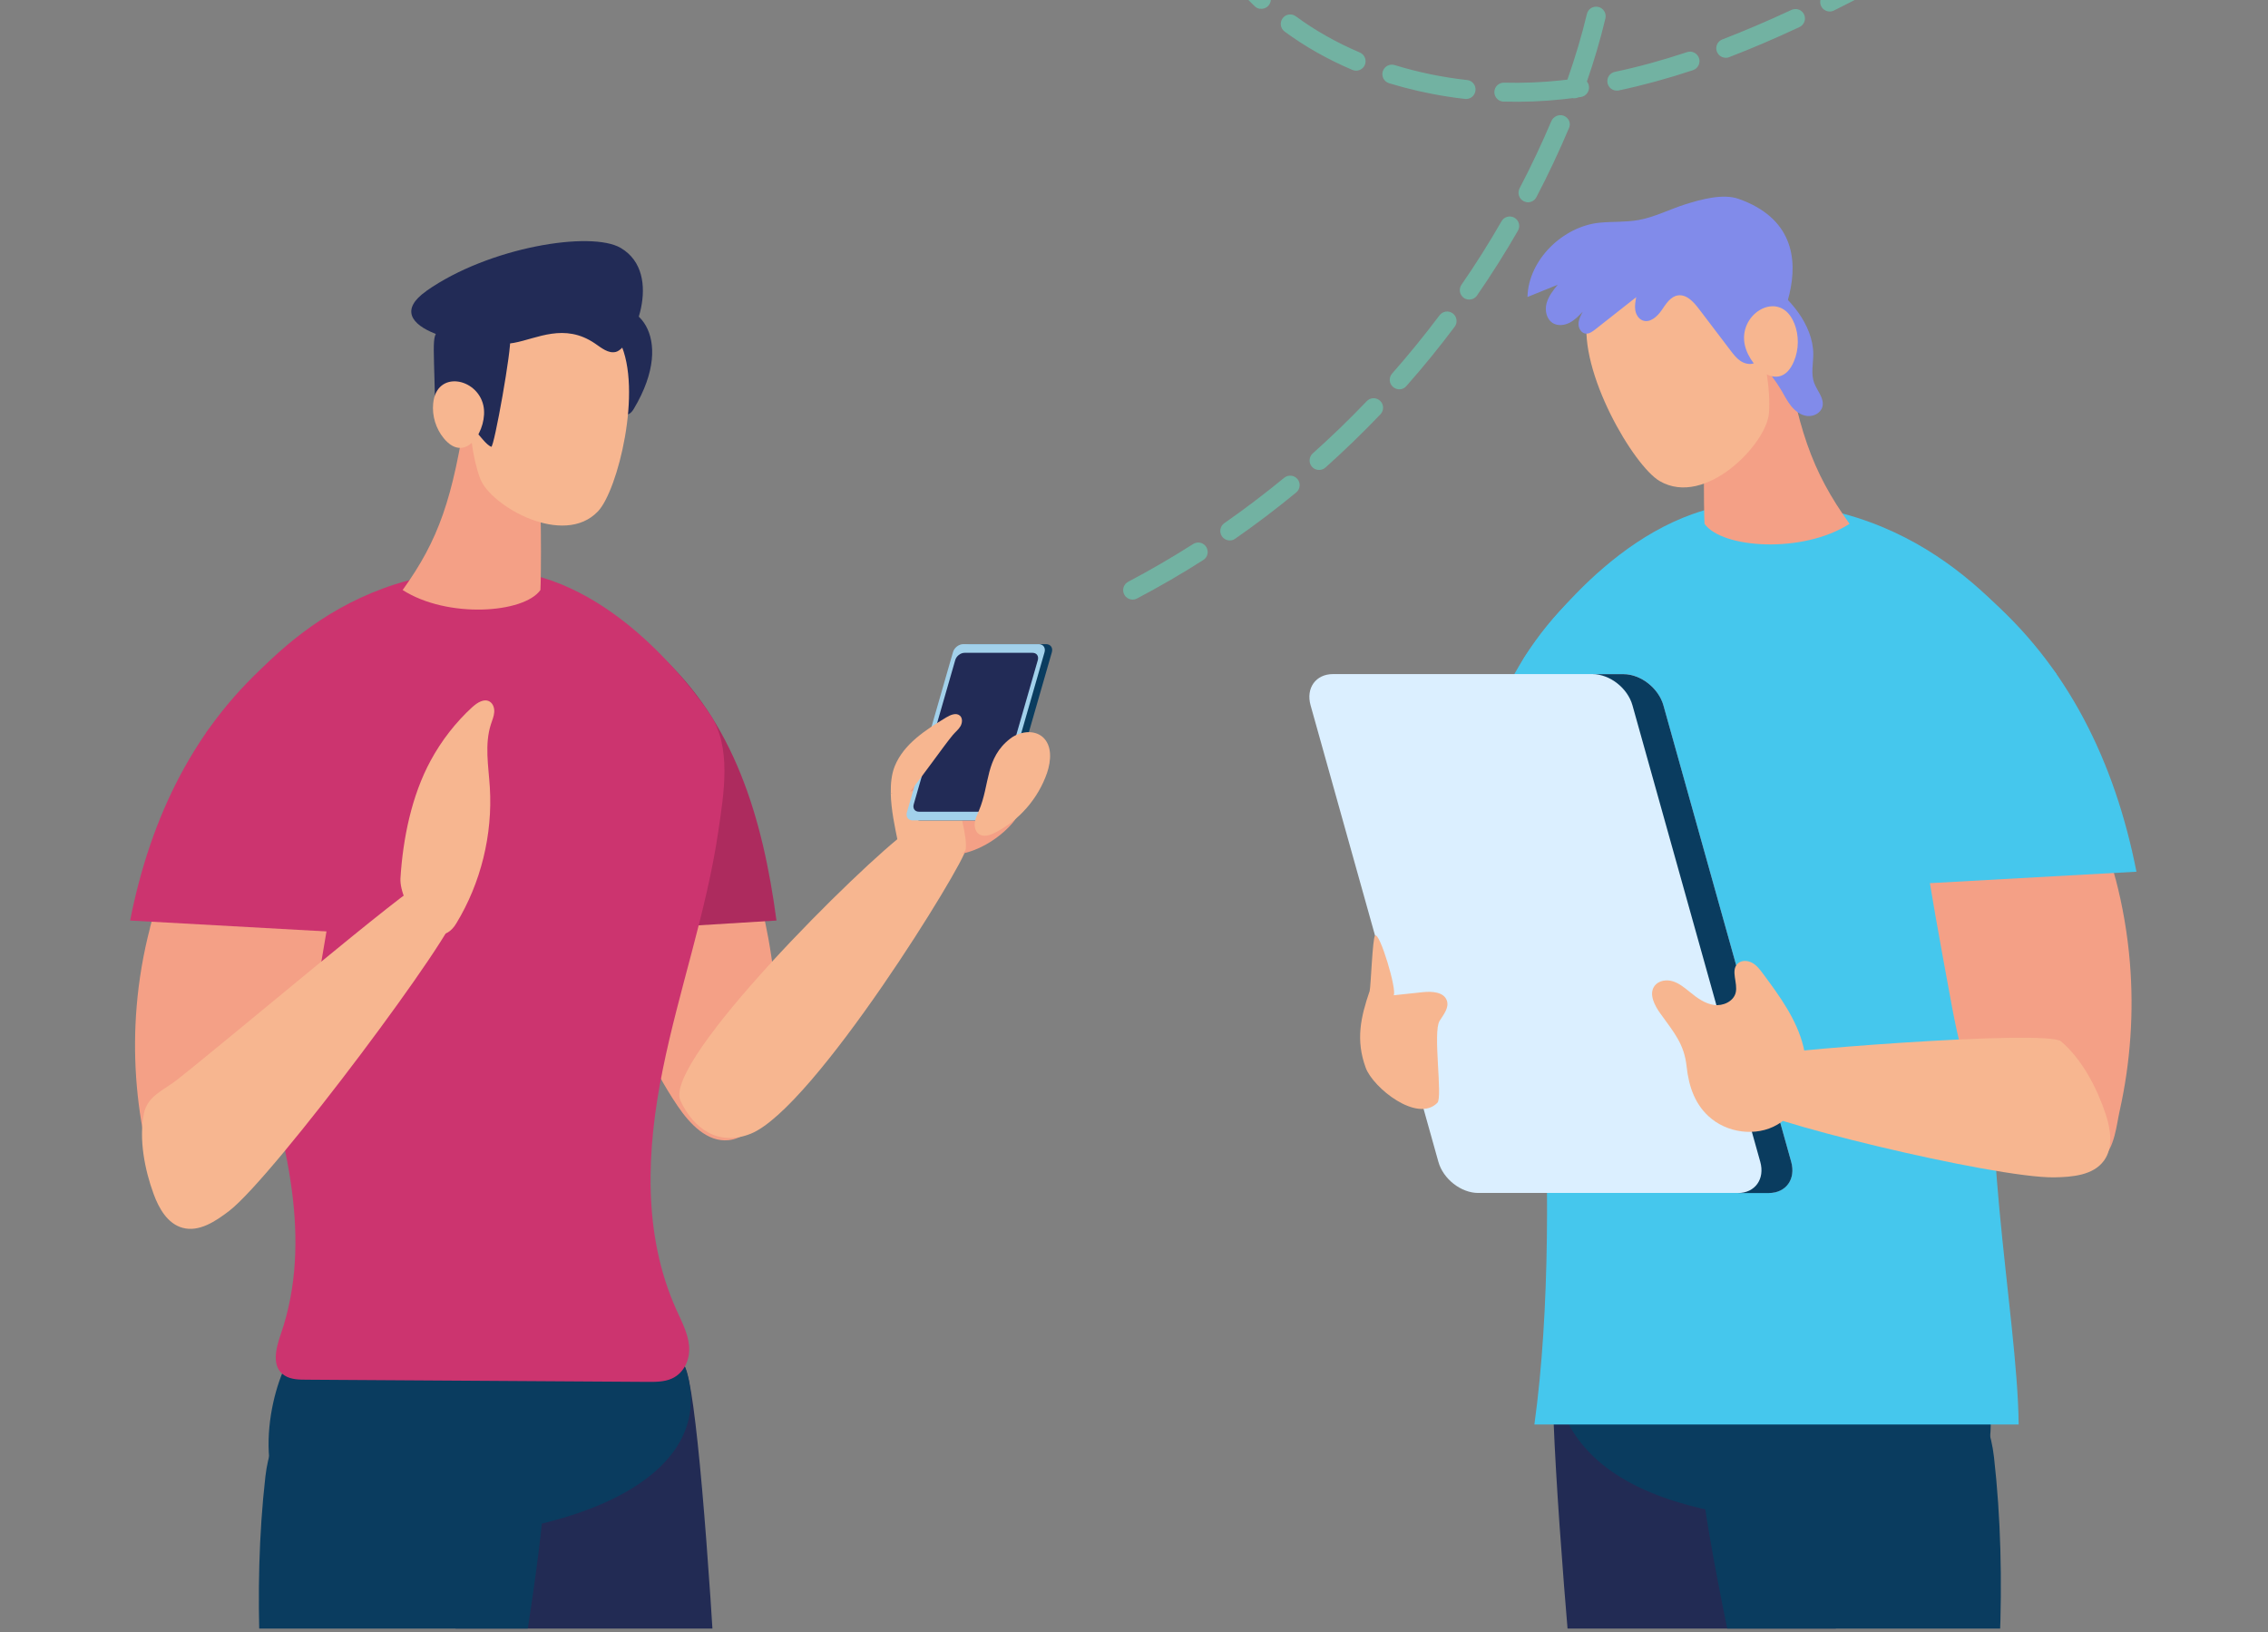 <svg width="321" height="231" viewBox="0 0 321 231" fill="none" xmlns="http://www.w3.org/2000/svg">
<rect x="0" y="0" width="321" height="231" fill="#808080" stroke="none"/>
<g clip-path="url(#clip0_5572_2101)">
<path fill-rule="evenodd" clip-rule="evenodd" d="M84.351 287.75C86.151 291.54 88.601 295.82 92.161 296.88C94.631 297.62 101.551 292.95 102.941 291.08C104.331 289.21 100.031 198.92 96.921 193.42C92.761 186.05 59.891 196.23 61.021 209.02C62.471 225.37 67.121 242.77 72.651 258.99C75.971 268.72 79.871 278.34 84.341 287.75H84.351Z" fill="#222B54"/>
<path fill-rule="evenodd" clip-rule="evenodd" d="M42.41 215.41C45.41 217.77 49.37 218.13 53.09 218.13C83.691 218.13 101.39 208.18 97.16 194.12C92.811 179.68 65.43 182.01 51.13 186.67C48.05 187.67 43.55 188.64 41.45 191.52C38.401 195.69 35.13 209.67 42.42 215.41H42.41Z" fill="#0A3C5F"/>
<path d="M84.258 116.43C85.258 130.49 88.008 144.9 95.928 156.57C97.638 159.09 100.108 161.7 103.128 161.38C104.898 161.19 106.428 159.98 107.388 158.48C108.338 156.98 108.788 155.22 109.118 153.47C111.678 139.73 107.488 125.72 103.308 112.38C101.588 106.89 99.298 97.16 93.708 94.2C87.878 91.11 84.948 100.65 84.418 104.53C83.878 108.47 83.988 112.47 84.268 116.42L84.258 116.43Z" fill="#F4A086"/>
<path d="M83.588 96.45C83.858 94.12 84.478 91.38 86.638 90.37C88.918 89.3 91.358 90.86 93.138 92.45C103.878 102.09 107.948 115.69 109.898 130.29L84.138 131.88C82.418 120.26 82.228 108.32 83.588 96.45Z" fill="#AD2B5E"/>
<path fill-rule="evenodd" clip-rule="evenodd" d="M45.008 287.75C46.048 291.54 47.628 295.82 50.978 296.88C53.298 297.62 61.168 292.95 62.928 291.08C64.688 289.21 78.878 213.46 76.888 207.96C74.208 200.59 67.498 195.81 60.588 194.71C50.558 193.11 39.008 196.23 37.558 209.02C35.708 225.37 36.858 242.77 39.118 258.99C40.478 268.72 42.438 278.34 45.008 287.75Z" fill="#0A3C5F"/>
<path d="M128.39 117.7C130.1 116.47 132.19 115.19 134.17 115.91C135.84 116.52 136.73 118.44 136.68 120.22C136.63 121.99 115.27 156.85 106.25 160.47C101.71 162.29 98.15 159.77 96.31 155.79C93.76 150.25 122.17 122.17 128.39 117.7Z" fill="#F7B690"/>
<path d="M100.467 101.07C103.587 105.68 102.457 112.25 101.677 117.58C100.017 128.99 96.097 140.04 93.807 151.36C91.507 162.68 90.917 174.69 95.727 185.37C96.477 187.04 97.377 188.71 97.527 190.51C97.687 192.31 96.897 194.31 95.087 195.12C94.027 195.6 92.777 195.6 91.587 195.59C75.517 195.49 59.447 195.38 43.377 195.28C42.307 195.28 41.167 195.25 40.297 194.7C38.367 193.5 39.037 190.88 39.727 188.88C44.367 175.49 40.407 161.08 36.197 147.58C32.027 134.19 26.897 117.64 29.207 103.64C34.877 96.72 46.467 80.65 69.457 80.65C85.587 80.65 97.657 96.93 100.457 101.07H100.467Z" fill="#CC346F"/>
<path d="M21.228 131.3C24.458 119 31.338 107.68 40.778 99.16C42.478 97.63 44.778 96.09 46.888 96.99C48.038 97.48 48.808 98.62 49.148 99.82C49.488 101.02 49.458 102.29 49.408 103.54C48.828 118.09 46.188 132.48 43.548 146.8C42.738 151.2 41.908 155.66 40.008 159.71C38.108 163.76 34.978 167.43 30.798 169.01C28.608 169.84 25.028 170.33 23.008 168.75C21.388 167.48 21.118 164.25 20.708 162.41C19.248 155.89 18.788 149.15 19.338 142.49C19.648 138.71 20.288 134.95 21.248 131.28L21.228 131.3Z" fill="#F4A086"/>
<path fill-rule="evenodd" clip-rule="evenodd" d="M17.569 135.92C17.549 136.01 17.539 136.1 17.539 136.19C17.539 136.1 17.559 136.01 17.569 135.92Z" fill="#CC346F"/>
<path d="M49.808 96.45C49.688 94.12 49.238 91.38 47.138 90.37C44.928 89.3 40.818 91.32 38.948 92.91C27.598 102.55 21.288 115.69 18.418 130.29L47.028 131.88C49.478 120.26 50.428 108.32 49.808 96.45Z" fill="#CC346F"/>
<path d="M59.747 125.01C62.017 124.79 64.027 126.82 64.537 129.04C65.047 131.26 38.787 166.52 32.437 171.39C30.507 172.87 28.167 174.43 25.827 173.78C23.727 173.2 22.497 171.06 21.747 169.01C20.487 165.58 19.637 161.26 20.367 157.62C20.867 155.11 23.147 154.33 24.987 152.89C31.747 147.6 58.297 125.15 59.747 125.01Z" fill="#F7B690"/>
<path d="M66.869 100.07C67.539 99.45 68.509 98.84 69.289 99.29C69.789 99.58 69.999 100.23 69.949 100.81C69.909 101.39 69.669 101.94 69.489 102.49C68.559 105.35 69.139 108.43 69.329 111.43C69.739 118.14 68.069 124.96 64.579 130.7C61.609 135.61 56.459 127.75 56.679 124.3C57.029 118.68 58.259 112.61 60.959 107.64C62.489 104.82 64.489 102.24 66.859 100.07H66.869Z" fill="#F7B690"/>
<path fill-rule="evenodd" clip-rule="evenodd" d="M89.698 57.88C88.928 59.16 87.958 58.82 88.008 57.34C88.168 52.61 88.328 51.86 86.188 47.62C85.008 45.28 84.628 45.09 85.708 44.29C89.278 41.67 96.038 47.27 89.698 57.88Z" fill="#222B56"/>
<path d="M75.938 64.53C74.368 57.58 69.108 55.95 66.048 57.62C64.088 70.63 62.088 76.41 56.988 83.51C63.328 87.57 74.148 86.82 76.488 83.51C76.578 82.47 76.748 68.13 75.928 64.53H75.938Z" fill="#F4A086"/>
<path d="M69.658 45.97C74.468 40.02 84.228 41.09 87.748 48.44C90.978 55.17 87.438 69.4 84.648 72.36C79.768 77.54 69.408 71.61 67.958 67.73C65.848 62.04 65.608 50.99 69.658 45.98V45.97Z" fill="#F7B690"/>
<path fill-rule="evenodd" clip-rule="evenodd" d="M72.188 47.92C72.488 49 69.928 63.4 69.528 63.24C68.118 62.66 66.318 58.61 63.648 58.77C62.798 58.82 61.618 59.37 61.588 57.66C61.378 46.84 60.948 47.39 62.878 46.4C67.128 44.21 71.648 45.99 72.188 47.92Z" fill="#222B56"/>
<path fill-rule="evenodd" clip-rule="evenodd" d="M60.36 41.17C69.18 34.97 83.66 32.63 87.85 35.09C94.09 38.76 89.5 49.23 87.16 49.81C86.09 50.07 85.11 49.23 84.2 48.61C79.88 45.67 76.02 47.92 72.77 48.52C67.02 49.58 52.84 46.46 60.36 41.18V41.17Z" fill="#222B56"/>
<path d="M61.308 57.11C61.138 58.86 61.688 60.66 62.798 62.02C65.968 65.91 69.148 60.65 68.408 57.37C67.528 53.46 61.758 52.36 61.308 57.11Z" fill="#F7B690"/>
<path d="M132.901 104.98C134.981 103.15 137.871 101.98 140.541 102.72C143.031 103.41 144.891 105.71 145.421 108.24C145.951 110.77 145.261 113.45 143.911 115.66C142.561 117.86 137.411 122.23 131.881 120.72C128.481 119.79 127.951 117.47 128.221 114.38C128.521 110.91 130.301 107.28 132.901 104.98Z" fill="#F4A086"/>
<path d="M134.89 111.46L126.07 112.26C126.12 114.62 126.67 117.14 127.06 119.05C127.54 121.44 136.37 122.12 136.68 120.22C136.95 118.55 135.7 114.11 134.89 111.46Z" fill="#F7B690"/>
<path d="M130.217 116.12H140.897C141.527 116.12 142.187 115.61 142.357 114.98L148.877 92.31C149.057 91.68 148.687 91.17 148.057 91.17H137.377C136.747 91.17 136.087 91.68 135.917 92.31L129.397 114.98C129.217 115.61 129.587 116.12 130.217 116.12Z" fill="#0A3C5F"/>
<path d="M129.178 116.12H139.858C140.488 116.12 141.148 115.61 141.318 114.98L147.838 92.31C148.018 91.68 147.648 91.17 147.018 91.17H136.338C135.708 91.17 135.048 91.68 134.878 92.31L128.358 114.98C128.178 115.61 128.548 116.12 129.178 116.12Z" fill="#A2D1EB"/>
<path fill-rule="evenodd" clip-rule="evenodd" d="M130.058 114.89H139.688C140.258 114.89 140.848 114.43 141.008 113.86L146.888 93.43C147.048 92.86 146.718 92.4 146.148 92.4H136.518C135.948 92.4 135.358 92.86 135.198 93.43L129.318 113.86C129.158 114.43 129.488 114.89 130.058 114.89Z" fill="#222B56"/>
<path d="M128.438 112.5C130.568 109.9 133.518 105.64 134.848 104.04C135.198 103.62 135.648 103.28 135.928 102.81C136.208 102.34 136.268 101.66 135.868 101.3C135.348 100.83 134.528 101.18 133.928 101.54C131.008 103.31 127.898 105.3 126.628 108.47C126.188 109.58 126.048 110.89 126.078 112.26C126.078 112.26 128.568 112.87 128.448 112.5H128.438Z" fill="#F7B690"/>
<path d="M138.558 114.73C138.318 115.29 138.038 115.84 137.968 116.44C137.888 117.04 138.058 117.72 138.558 118.06C139.218 118.51 140.108 118.22 140.818 117.86C144.238 116.13 146.938 113.03 148.188 109.41C148.778 107.69 148.938 105.52 147.578 104.32C146.328 103.23 144.308 103.53 142.998 104.53C139.418 107.28 140.128 111.02 138.558 114.72V114.73Z" fill="#F7B690"/>
<path d="M160.101 84.85C159.691 84.79 159.321 84.54 159.121 84.15C158.771 83.49 159.031 82.68 159.681 82.34C162.781 80.7 165.871 78.91 168.871 77C169.491 76.6 170.331 76.78 170.721 77.41C171.121 78.04 170.941 78.87 170.311 79.26C167.261 81.21 164.101 83.04 160.931 84.71C160.671 84.85 160.381 84.89 160.101 84.85ZM173.851 76.48C173.501 76.43 173.171 76.23 172.951 75.92C172.531 75.31 172.681 74.47 173.281 74.05C176.171 72.04 179.021 69.87 181.751 67.63C182.321 67.16 183.171 67.24 183.641 67.81C184.111 68.38 184.031 69.23 183.461 69.7C180.681 71.99 177.771 74.2 174.821 76.25C174.531 76.46 174.181 76.53 173.851 76.48ZM186.481 66.5C186.181 66.45 185.901 66.31 185.691 66.07C185.201 65.52 185.241 64.67 185.801 64.17C188.421 61.83 191.001 59.34 193.441 56.78C193.951 56.24 194.801 56.22 195.341 56.74C195.881 57.25 195.891 58.1 195.381 58.64C192.891 61.25 190.261 63.79 187.591 66.18C187.281 66.46 186.871 66.56 186.491 66.5H186.481ZM197.831 55.08C197.591 55.04 197.351 54.94 197.151 54.76C196.591 54.27 196.541 53.42 197.031 52.87C199.371 50.22 201.621 47.45 203.741 44.63C204.191 44.04 205.021 43.91 205.621 44.36C206.211 44.8 206.331 45.65 205.891 46.24C203.731 49.12 201.431 51.95 199.041 54.65C198.731 55.01 198.271 55.16 197.831 55.09V55.08ZM207.741 42.39C207.551 42.36 207.361 42.29 207.191 42.17C206.581 41.75 206.431 40.91 206.851 40.3C208.861 37.39 210.771 34.36 212.521 31.31C212.891 30.67 213.711 30.45 214.351 30.82C214.991 31.19 215.211 32.01 214.841 32.65C213.051 35.76 211.101 38.85 209.051 41.82C208.751 42.26 208.231 42.46 207.741 42.38V42.39ZM216.061 28.61C215.921 28.59 215.781 28.54 215.641 28.47C214.981 28.13 214.731 27.31 215.071 26.66C216.691 23.56 218.201 20.36 219.561 17.16C219.851 16.48 220.651 16.11 221.341 16.39C222.021 16.68 222.371 17.41 222.081 18.09C220.651 21.47 219.111 24.74 217.451 27.91C217.181 28.43 216.611 28.7 216.061 28.62V28.61ZM419.011 56.92C418.361 56.82 417.871 56.25 417.871 55.58C417.891 53.84 417.861 52.08 417.761 50.35C417.721 49.61 418.291 48.98 419.031 48.94C419.771 48.9 420.401 49.47 420.441 50.21C420.541 52 420.581 53.82 420.551 55.62C420.551 56.36 419.931 56.95 419.191 56.95C419.131 56.95 419.061 56.95 419.001 56.93L419.011 56.92ZM204.881 13.67C202.041 13.23 199.261 12.59 196.601 11.78C195.891 11.56 195.491 10.81 195.711 10.1C195.931 9.39 196.671 9 197.391 9.21C200.661 10.22 204.131 10.94 207.651 11.33C208.391 11.4 208.921 12.08 208.831 12.82C208.751 13.56 208.081 14.09 207.341 14C206.521 13.91 205.691 13.8 204.881 13.67ZM418.431 46.25C417.851 46.16 417.381 45.7 417.301 45.08C416.881 41.61 416.221 38.12 415.351 34.7C415.171 33.98 415.601 33.25 416.321 33.07C417.041 32.89 417.771 33.32 417.951 34.04C418.851 37.57 419.531 41.18 419.971 44.76C420.061 45.5 419.531 46.17 418.801 46.25C418.671 46.27 418.551 46.26 418.431 46.25ZM212.641 14.37C211.981 14.27 211.491 13.69 211.501 13.01C211.521 12.27 212.141 11.68 212.881 11.7C215.561 11.77 218.261 11.66 220.901 11.38C221.211 11.35 221.531 11.31 221.841 11.27C222.951 8.12 223.881 5 224.601 1.98C224.771 1.26 225.471 0.81 226.221 0.98C226.941 1.15 227.391 1.88 227.221 2.6C226.531 5.51 225.651 8.52 224.601 11.54C224.751 11.72 224.861 11.95 224.891 12.21C224.991 12.94 224.481 13.62 223.751 13.73C223.631 13.75 223.511 13.76 223.391 13.78C223.141 13.9 222.841 13.94 222.561 13.89C222.111 13.95 221.651 14 221.201 14.05C218.441 14.35 215.621 14.46 212.821 14.38C212.761 14.38 212.701 14.38 212.651 14.36L212.641 14.37ZM191.741 9.99C191.631 9.97 191.521 9.94 191.421 9.9C187.931 8.42 184.701 6.59 181.821 4.47C181.221 4.03 181.101 3.19 181.531 2.59C181.971 1.99 182.811 1.87 183.411 2.31C186.121 4.31 189.171 6.03 192.461 7.43C193.141 7.72 193.461 8.51 193.171 9.19C192.921 9.77 192.321 10.08 191.731 9.99H191.741ZM228.631 12.81C228.091 12.73 227.641 12.32 227.521 11.76C227.371 11.03 227.831 10.32 228.561 10.17C231.851 9.48 235.281 8.54 238.771 7.38C239.481 7.14 240.231 7.53 240.471 8.23C240.701 8.93 240.321 9.69 239.621 9.93C236.041 11.12 232.511 12.08 229.121 12.8C228.961 12.83 228.791 12.84 228.641 12.81H228.631ZM178.321 1.25C178.061 1.21 177.801 1.09 177.591 0.89C175.651 -0.98 173.921 -3.04 172.431 -5.23C171.851 -6.08 171.301 -6.98 170.811 -7.91C170.461 -8.56 170.701 -9.38 171.351 -9.73C172.001 -10.08 172.821 -9.84 173.171 -9.19C173.621 -8.35 174.121 -7.53 174.651 -6.75C176.031 -4.72 177.651 -2.8 179.461 -1.06C179.991 -0.54 180.011 0.3 179.491 0.84C179.171 1.17 178.731 1.3 178.321 1.23V1.25ZM244.051 8.16C243.591 8.09 243.181 7.78 243.001 7.31C242.731 6.62 243.081 5.84 243.771 5.58C246.891 4.38 250.091 3.01 253.561 1.4C254.231 1.09 255.031 1.38 255.341 2.05C255.651 2.72 255.361 3.52 254.691 3.83C251.161 5.48 247.911 6.87 244.731 8.09C244.501 8.18 244.271 8.2 244.041 8.16H244.051ZM414.951 30.54C414.471 30.47 414.041 30.13 413.881 29.63C412.791 26.29 411.481 22.98 409.991 19.81C409.671 19.14 409.961 18.34 410.631 18.02C411.301 17.7 412.101 17.99 412.421 18.66C413.961 21.94 415.311 25.35 416.431 28.8C416.661 29.51 416.271 30.26 415.571 30.49C415.361 30.56 415.151 30.57 414.951 30.54ZM226.771 -1.64H226.761C226.031 -1.76 225.531 -2.45 225.661 -3.19L225.771 -3.89C226.291 -7.24 226.551 -10.53 226.531 -13.66C226.531 -14.4 227.131 -15.01 227.871 -15.01C228.621 -15.01 229.211 -14.41 229.221 -13.67C229.231 -10.4 228.961 -6.97 228.421 -3.48L228.301 -2.75C228.181 -2.02 227.501 -1.53 226.771 -1.64ZM169.661 -12.14C169.181 -12.21 168.761 -12.55 168.591 -13.04C167.431 -16.52 166.811 -20.21 166.761 -24C166.761 -24.74 167.341 -25.35 168.091 -25.36C168.821 -25.37 169.441 -24.78 169.451 -24.03C169.491 -20.52 170.061 -17.11 171.141 -13.89C171.371 -13.19 171.001 -12.43 170.291 -12.19C170.081 -12.12 169.871 -12.1 169.661 -12.14ZM258.761 1.61C258.341 1.55 257.961 1.29 257.761 0.88C257.431 0.22 257.701 -0.59 258.361 -0.92C261.171 -2.32 264.181 -3.88 267.861 -5.85C268.521 -6.2 269.331 -5.95 269.681 -5.3C270.031 -4.65 269.781 -3.83 269.131 -3.48C265.431 -1.5 262.391 0.08 259.561 1.49C259.301 1.62 259.021 1.66 258.761 1.61ZM408.571 15.78C408.171 15.72 407.811 15.48 407.601 15.1C405.911 12.01 404.001 9.01 401.941 6.18C401.501 5.58 401.641 4.74 402.241 4.3C402.841 3.86 403.681 4 404.111 4.6C406.241 7.52 408.201 10.62 409.951 13.81C410.311 14.46 410.071 15.28 409.421 15.63C409.151 15.78 408.851 15.82 408.571 15.78ZM273.011 -5.89C272.611 -5.95 272.241 -6.19 272.031 -6.58C271.681 -7.23 271.921 -8.05 272.571 -8.4L273.071 -8.67C276.051 -10.28 279.041 -11.91 282.041 -13.49C282.691 -13.84 283.511 -13.58 283.851 -12.93C284.201 -12.27 283.941 -11.46 283.291 -11.12C280.291 -9.54 277.321 -7.93 274.351 -6.32L273.851 -6.05C273.581 -5.9 273.291 -5.86 273.011 -5.9V-5.89ZM227.371 -17.69C226.781 -17.78 226.311 -18.26 226.241 -18.88C225.871 -22.43 225.121 -25.85 224.001 -29.04C223.761 -29.74 224.131 -30.51 224.831 -30.75C225.531 -31 226.291 -30.62 226.541 -29.92C227.721 -26.53 228.521 -22.91 228.911 -19.15C228.991 -18.41 228.451 -17.75 227.711 -17.68C227.591 -17.67 227.481 -17.68 227.361 -17.68L227.371 -17.69ZM168.231 -28.05C167.511 -28.16 167.001 -28.84 167.111 -29.56L167.191 -30.13C167.751 -33.73 168.811 -37.11 170.361 -40.2C170.691 -40.86 171.501 -41.13 172.161 -40.8C172.821 -40.47 173.091 -39.66 172.761 -39C171.341 -36.17 170.361 -33.05 169.841 -29.73L169.761 -29.2C169.661 -28.47 168.981 -27.95 168.241 -28.06H168.221L168.231 -28.05ZM287.241 -13.45C286.831 -13.51 286.451 -13.77 286.251 -14.17C285.911 -14.83 286.181 -15.64 286.841 -15.97C290.371 -17.76 293.561 -19.28 296.601 -20.62C297.281 -20.92 298.071 -20.62 298.371 -19.94C298.671 -19.26 298.371 -18.47 297.691 -18.17C294.701 -16.85 291.551 -15.34 288.061 -13.58C287.801 -13.45 287.521 -13.41 287.251 -13.45H287.241ZM399.521 2.48C399.211 2.43 398.911 2.27 398.691 2.01C396.431 -0.71 393.991 -3.28 391.431 -5.65C390.881 -6.15 390.851 -7 391.351 -7.55C391.851 -8.09 392.701 -8.13 393.251 -7.63C395.901 -5.19 398.421 -2.52 400.761 0.29C401.231 0.86 401.161 1.71 400.591 2.18C400.281 2.44 399.891 2.53 399.531 2.47L399.521 2.48ZM301.881 -20.15C301.431 -20.22 301.021 -20.52 300.841 -20.98C300.571 -21.67 300.901 -22.45 301.591 -22.72C305.161 -24.14 308.521 -25.31 311.851 -26.29C312.571 -26.5 313.311 -26.09 313.521 -25.38C313.731 -24.67 313.321 -23.92 312.611 -23.71C309.361 -22.76 306.081 -21.62 302.591 -20.23C302.361 -20.14 302.121 -20.12 301.891 -20.15H301.881ZM222.951 -33.08C222.541 -33.14 222.171 -33.39 221.971 -33.78C220.391 -36.78 218.341 -39.58 215.871 -42.09C215.351 -42.62 215.361 -43.47 215.891 -43.99C216.421 -44.51 217.271 -44.5 217.791 -43.97C220.451 -41.27 222.661 -38.26 224.361 -35.03C224.711 -34.37 224.451 -33.56 223.801 -33.22C223.541 -33.08 223.251 -33.04 222.971 -33.08H222.951ZM388.071 -8.81C387.841 -8.85 387.631 -8.94 387.441 -9.09C384.721 -11.27 381.811 -13.31 378.791 -15.13C378.161 -15.51 377.951 -16.34 378.341 -16.97C378.721 -17.61 379.551 -17.81 380.181 -17.43C383.311 -15.54 386.321 -13.44 389.121 -11.18C389.701 -10.72 389.791 -9.87 389.331 -9.29C389.021 -8.9 388.541 -8.73 388.081 -8.8L388.071 -8.81ZM174.211 -42.81C173.991 -42.84 173.781 -42.93 173.601 -43.07C173.011 -43.52 172.901 -44.37 173.361 -44.95C175.741 -48.04 178.641 -50.47 181.981 -52.16C182.641 -52.5 183.451 -52.23 183.781 -51.57C184.121 -50.91 183.851 -50.1 183.191 -49.76C180.211 -48.25 177.621 -46.08 175.481 -43.3C175.171 -42.9 174.681 -42.72 174.211 -42.79V-42.81ZM317.221 -25.03C316.691 -25.11 316.241 -25.5 316.121 -26.06C315.951 -26.78 316.401 -27.5 317.131 -27.67C318.031 -27.88 318.941 -28.07 319.851 -28.25C322.491 -28.77 325.191 -29.16 327.901 -29.42C328.641 -29.49 329.291 -28.95 329.361 -28.21C329.431 -27.47 328.891 -26.82 328.151 -26.75C325.531 -26.5 322.921 -26.12 320.371 -25.62C319.491 -25.45 318.611 -25.26 317.731 -25.06C317.561 -25.02 317.391 -25.02 317.221 -25.04V-25.03ZM374.601 -17.57C374.461 -17.59 374.321 -17.64 374.191 -17.71C371.091 -19.32 367.831 -20.75 364.521 -21.96C363.821 -22.22 363.471 -22.99 363.721 -23.68C363.981 -24.38 364.741 -24.73 365.441 -24.48C368.861 -23.23 372.211 -21.75 375.421 -20.09C376.081 -19.75 376.331 -18.94 375.991 -18.28C375.721 -17.76 375.151 -17.48 374.591 -17.57H374.601ZM212.601 -45.25C212.391 -45.28 212.181 -45.37 211.991 -45.51C209.171 -47.66 206.141 -49.34 202.981 -50.49C202.281 -50.74 201.921 -51.51 202.181 -52.21C202.441 -52.91 203.211 -53.27 203.901 -53.01C207.321 -51.77 210.591 -49.96 213.621 -47.64C214.211 -47.19 214.321 -46.35 213.871 -45.76C213.561 -45.36 213.071 -45.18 212.601 -45.25ZM333.171 -27.08C332.541 -27.18 332.051 -27.71 332.031 -28.37C332.011 -29.11 332.591 -29.73 333.331 -29.75C336.941 -29.85 340.601 -29.72 344.231 -29.36C344.941 -29.3 345.511 -28.63 345.431 -27.89C345.361 -27.15 344.701 -26.61 343.961 -26.69C340.451 -27.04 336.901 -27.17 333.411 -27.07C333.331 -27.07 333.241 -27.07 333.171 -27.09V-27.08ZM359.681 -23.58C359.621 -23.58 359.561 -23.6 359.501 -23.62C356.131 -24.62 352.671 -25.42 349.201 -25.99C348.471 -26.11 347.971 -26.8 348.091 -27.53C348.211 -28.26 348.831 -28.76 349.631 -28.64C353.201 -28.05 356.781 -27.23 360.251 -26.2C360.961 -25.99 361.371 -25.24 361.151 -24.53C360.961 -23.88 360.311 -23.48 359.661 -23.58H359.681ZM187.401 -51.5C186.881 -51.58 186.441 -51.96 186.301 -52.5C186.121 -53.22 186.561 -53.95 187.281 -54.13C190.681 -54.98 194.261 -55.12 197.921 -54.55L198.491 -54.46C199.221 -54.33 199.711 -53.64 199.581 -52.91C199.451 -52.18 198.731 -51.75 198.031 -51.82L197.501 -51.91C194.201 -52.42 190.981 -52.29 187.921 -51.54C187.741 -51.5 187.561 -51.49 187.391 -51.52L187.401 -51.5Z" fill="#72B2A2"/>
<path fill-rule="evenodd" clip-rule="evenodd" d="M247.87 289.13C246.56 293.12 244.64 297.62 241.06 298.74C238.58 299.52 230.57 294.6 228.82 292.63C227.07 290.66 217.72 195.62 220.14 189.84C223.39 182.08 259.55 192.8 260.32 206.26C261.31 223.47 259.08 241.79 255.76 258.85C253.76 269.09 251.13 279.22 247.88 289.12L247.87 289.13Z" fill="#222B54"/>
<path fill-rule="evenodd" clip-rule="evenodd" d="M277.13 212.98C273.98 215.47 269.8 215.84 265.89 215.84C233.68 215.84 219.5 208.18 219.5 190.57C219.5 174.7 252.9 177.83 267.95 182.72C271.19 183.78 275.92 184.8 278.14 187.83C281.35 192.22 284.79 206.93 277.12 212.97L277.13 212.98Z" fill="#0A3C5F"/>
<path d="M233.079 108.79C232.029 123.59 229.129 138.76 220.799 151.04C219.009 153.69 216.399 156.44 213.219 156.1C211.359 155.9 209.739 154.62 208.739 153.05C207.739 151.47 207.259 149.62 206.919 147.78C204.219 133.31 208.639 118.57 213.029 104.53C214.839 98.75 217.249 88.51 223.139 85.39C229.269 82.14 232.359 92.18 232.919 96.27C233.489 100.41 233.369 104.63 233.079 108.79Z" fill="#F4A086"/>
<path fill-rule="evenodd" clip-rule="evenodd" d="M233.78 87.76C233.5 85.31 232.84 82.43 230.57 81.36C228.17 80.23 225.6 81.88 223.73 83.55C212.42 93.69 208.14 108.01 206.09 123.38L233.2 125.05C235.01 112.81 235.21 100.25 233.78 87.76Z" fill="#45C7ED"/>
<path fill-rule="evenodd" clip-rule="evenodd" d="M274.39 289.13C273.3 293.12 271.63 297.62 268.11 298.74C265.67 299.51 260.43 289.44 258.57 287.47C256.71 285.5 238.73 210.93 240.83 205.15C243.65 197.39 250.72 192.36 257.98 191.2C268.54 189.52 280.69 192.8 282.22 206.26C284.17 223.47 282.96 241.79 280.58 258.85C279.15 269.09 277.08 279.22 274.38 289.12L274.39 289.13Z" fill="#0A3C5F"/>
<path d="M196.061 148.79C195.301 150.5 196.091 152.58 197.461 153.85C198.831 155.12 208.361 159.61 217.721 155.47C222.431 153.39 223.141 148.85 221.491 144.54C219.191 138.55 196.961 146.77 196.061 148.79Z" fill="#F7B690"/>
<path fill-rule="evenodd" clip-rule="evenodd" d="M283.66 141.59C288.05 127.49 293.45 110.08 291.02 95.34C285.05 88.05 272.85 71.14 248.65 71.14C231.68 71.14 218.97 88.28 216.02 92.63C212.74 97.48 213.93 104.4 214.75 110.01C216.49 121.97 221.67 168.99 217.17 201.62H285.71C285.58 186.06 279.24 155.8 283.66 141.59Z" fill="#45C7ED"/>
<path d="M299.432 124.44C296.032 111.49 288.792 99.58 278.852 90.61C277.062 89 274.642 87.38 272.422 88.32C271.212 88.84 270.402 90.04 270.052 91.3C269.692 92.57 269.732 93.9 269.782 95.22C270.392 110.54 273.172 125.68 275.952 140.76C276.802 145.39 277.672 150.08 279.682 154.35C281.682 158.61 284.972 162.47 289.382 164.14C291.692 165.01 295.462 165.53 297.582 163.87C299.292 162.54 299.572 159.14 300.012 157.2C301.542 150.34 302.032 143.24 301.452 136.23C301.122 132.25 300.452 128.3 299.442 124.44H299.432Z" fill="#F4A086"/>
<path fill-rule="evenodd" clip-rule="evenodd" d="M303.281 129.31C303.301 129.4 303.321 129.5 303.321 129.6C303.321 129.5 303.291 129.41 303.281 129.31Z" fill="#CC346F"/>
<path fill-rule="evenodd" clip-rule="evenodd" d="M269.342 87.76C269.472 85.31 269.942 82.43 272.152 81.36C274.482 80.23 278.802 82.36 280.772 84.03C292.722 94.17 299.362 108.01 302.382 123.38L272.262 125.05C269.682 112.81 268.682 100.25 269.342 87.76Z" fill="#45C7ED"/>
<path d="M241.838 54.16C243.498 46.84 249.028 45.13 252.248 46.89C254.308 60.58 256.408 66.67 261.778 74.14C255.108 78.42 243.708 77.62 241.248 74.14C241.148 73.04 240.978 57.95 241.838 54.16Z" fill="#F4A086"/>
<path d="M242.2 36.99C235.58 32.41 226.04 36.39 224.66 44.86C223.4 52.62 231.2 65.93 234.9 68.09C241.37 71.87 250.07 62.8 250.37 58.45C250.82 52.08 247.76 40.84 242.19 36.99H242.2Z" fill="#F7B690"/>
<path fill-rule="evenodd" clip-rule="evenodd" d="M246.921 38.62C247.431 38.27 248.131 38.31 248.701 38.56C249.271 38.81 249.741 39.24 250.191 39.66C251.741 41.09 253.301 42.54 254.531 44.25C255.751 45.97 256.631 48 256.641 50.11C256.641 51.48 256.291 52.9 256.761 54.18C257.181 55.33 258.251 56.39 257.931 57.58C257.691 58.46 256.691 58.98 255.781 58.88C254.881 58.78 254.091 58.19 253.511 57.48C252.941 56.77 252.541 55.95 252.071 55.16C250.531 52.56 248.281 50.44 246.681 47.88C245.081 45.32 244.191 41.95 245.631 39.3L246.911 38.62H246.921Z" fill="#818BEA"/>
<path fill-rule="evenodd" clip-rule="evenodd" d="M216.18 42.04C217.61 41.46 219.04 40.88 220.47 40.3C219.81 41.11 219.14 41.96 218.88 42.98C218.62 43.99 218.9 45.22 219.81 45.75C220.51 46.16 221.42 46.05 222.15 45.68C222.87 45.31 223.45 44.71 224.01 44.12C223.72 44.67 223.41 45.24 223.41 45.86C223.41 46.48 223.81 47.15 224.43 47.22C224.92 47.27 225.36 46.95 225.75 46.65C227.69 45.12 229.63 43.59 231.58 42.06C231.47 42.67 231.35 43.29 231.45 43.9C231.55 44.51 231.9 45.12 232.48 45.35C233.49 45.75 234.53 44.85 235.15 43.95C235.77 43.05 236.41 41.97 237.48 41.81C238.69 41.63 239.68 42.71 240.42 43.68C240.55 43.85 240.68 44.03 240.82 44.2C242.18 45.99 243.54 47.78 244.9 49.57C245.32 50.12 245.74 50.68 246.31 51.07C246.88 51.46 247.63 51.65 248.27 51.41C249.37 50.99 261.23 33.49 246.05 28.14C243.85 27.37 240.75 28.22 238.53 28.92C236.31 29.62 234.21 30.73 231.91 31.14C230.09 31.47 228.23 31.34 226.39 31.52C221.25 32.03 216.32 36.74 216.19 42.03L216.18 42.04Z" fill="#818BEA"/>
<path d="M253.95 45.75C254.64 47.46 254.62 49.45 253.9 51.15C251.86 56.02 247.08 51.65 246.85 48.13C246.57 43.93 252.08 41.09 253.94 45.75H253.95Z" fill="#F7B690"/>
<path d="M250.34 168.85H209.22C206.79 168.85 204.26 166.88 203.58 164.44L185.49 99.82C184.81 97.39 186.23 95.41 188.66 95.41H229.78C232.21 95.41 234.74 97.38 235.42 99.82L253.51 164.44C254.19 166.87 252.77 168.85 250.34 168.85Z" fill="#DBEFFF"/>
<path d="M253.52 164.45L235.43 99.83C234.75 97.4 232.22 95.42 229.79 95.42H225.41C227.84 95.42 230.37 97.39 231.05 99.83L249.14 164.45C249.82 166.88 248.4 168.86 245.97 168.86H250.35C252.78 168.86 254.2 166.89 253.52 164.45Z" fill="#0A3C5F"/>
<path d="M247.64 149.68C245.63 150.99 245.3 153.97 246.33 156.14C247.37 158.3 282.34 166.78 290.76 166.64C293.32 166.6 296.27 166.35 297.78 164.28C299.13 162.43 298.74 159.85 298.02 157.68C296.81 154.03 294.69 149.92 291.7 147.39C289.64 145.65 248.92 148.85 247.63 149.69L247.64 149.68Z" fill="#F7B690"/>
<path d="M235.021 143.49C234.181 142.32 233.321 140.7 234.181 139.54C234.751 138.77 235.881 138.61 236.791 138.9C237.701 139.19 238.451 139.83 239.201 140.43C240.201 141.25 241.301 142.05 242.581 142.24C243.861 142.42 245.351 141.75 245.661 140.5C245.991 139.12 244.921 137.39 245.931 136.4C246.461 135.88 247.351 135.92 248.001 136.28C248.651 136.64 249.111 137.25 249.551 137.85C251.901 141.02 254.301 144.3 255.241 148.13C256.181 151.96 255.311 156.52 252.111 158.82C249.251 160.88 245.031 160.57 242.271 158.38C239.921 156.5 239.021 153.81 238.711 150.93C238.371 147.77 236.941 146.16 235.021 143.48V143.49Z" fill="#F7B690"/>
<path d="M193.86 140.21C194.01 139.77 194.26 132.71 194.62 132.42C195.28 131.88 197.76 140.19 197.25 140.87C199.04 140.68 199.58 140.62 201.38 140.43C202.69 140.29 204.39 140.4 204.79 141.65C205.11 142.65 204.31 143.61 203.75 144.5C202.76 146.08 204.22 155.31 203.44 156.09C200.59 158.99 194.34 153.96 193.3 151.14C191.86 147.22 192.57 143.99 193.87 140.22L193.86 140.21Z" fill="#F7B690"/>
</g>
<defs>
<clipPath id="clip0_5572_2101">
<rect width="320.5" height="230.5" fill="white"/>
</clipPath>
</defs>
</svg>
